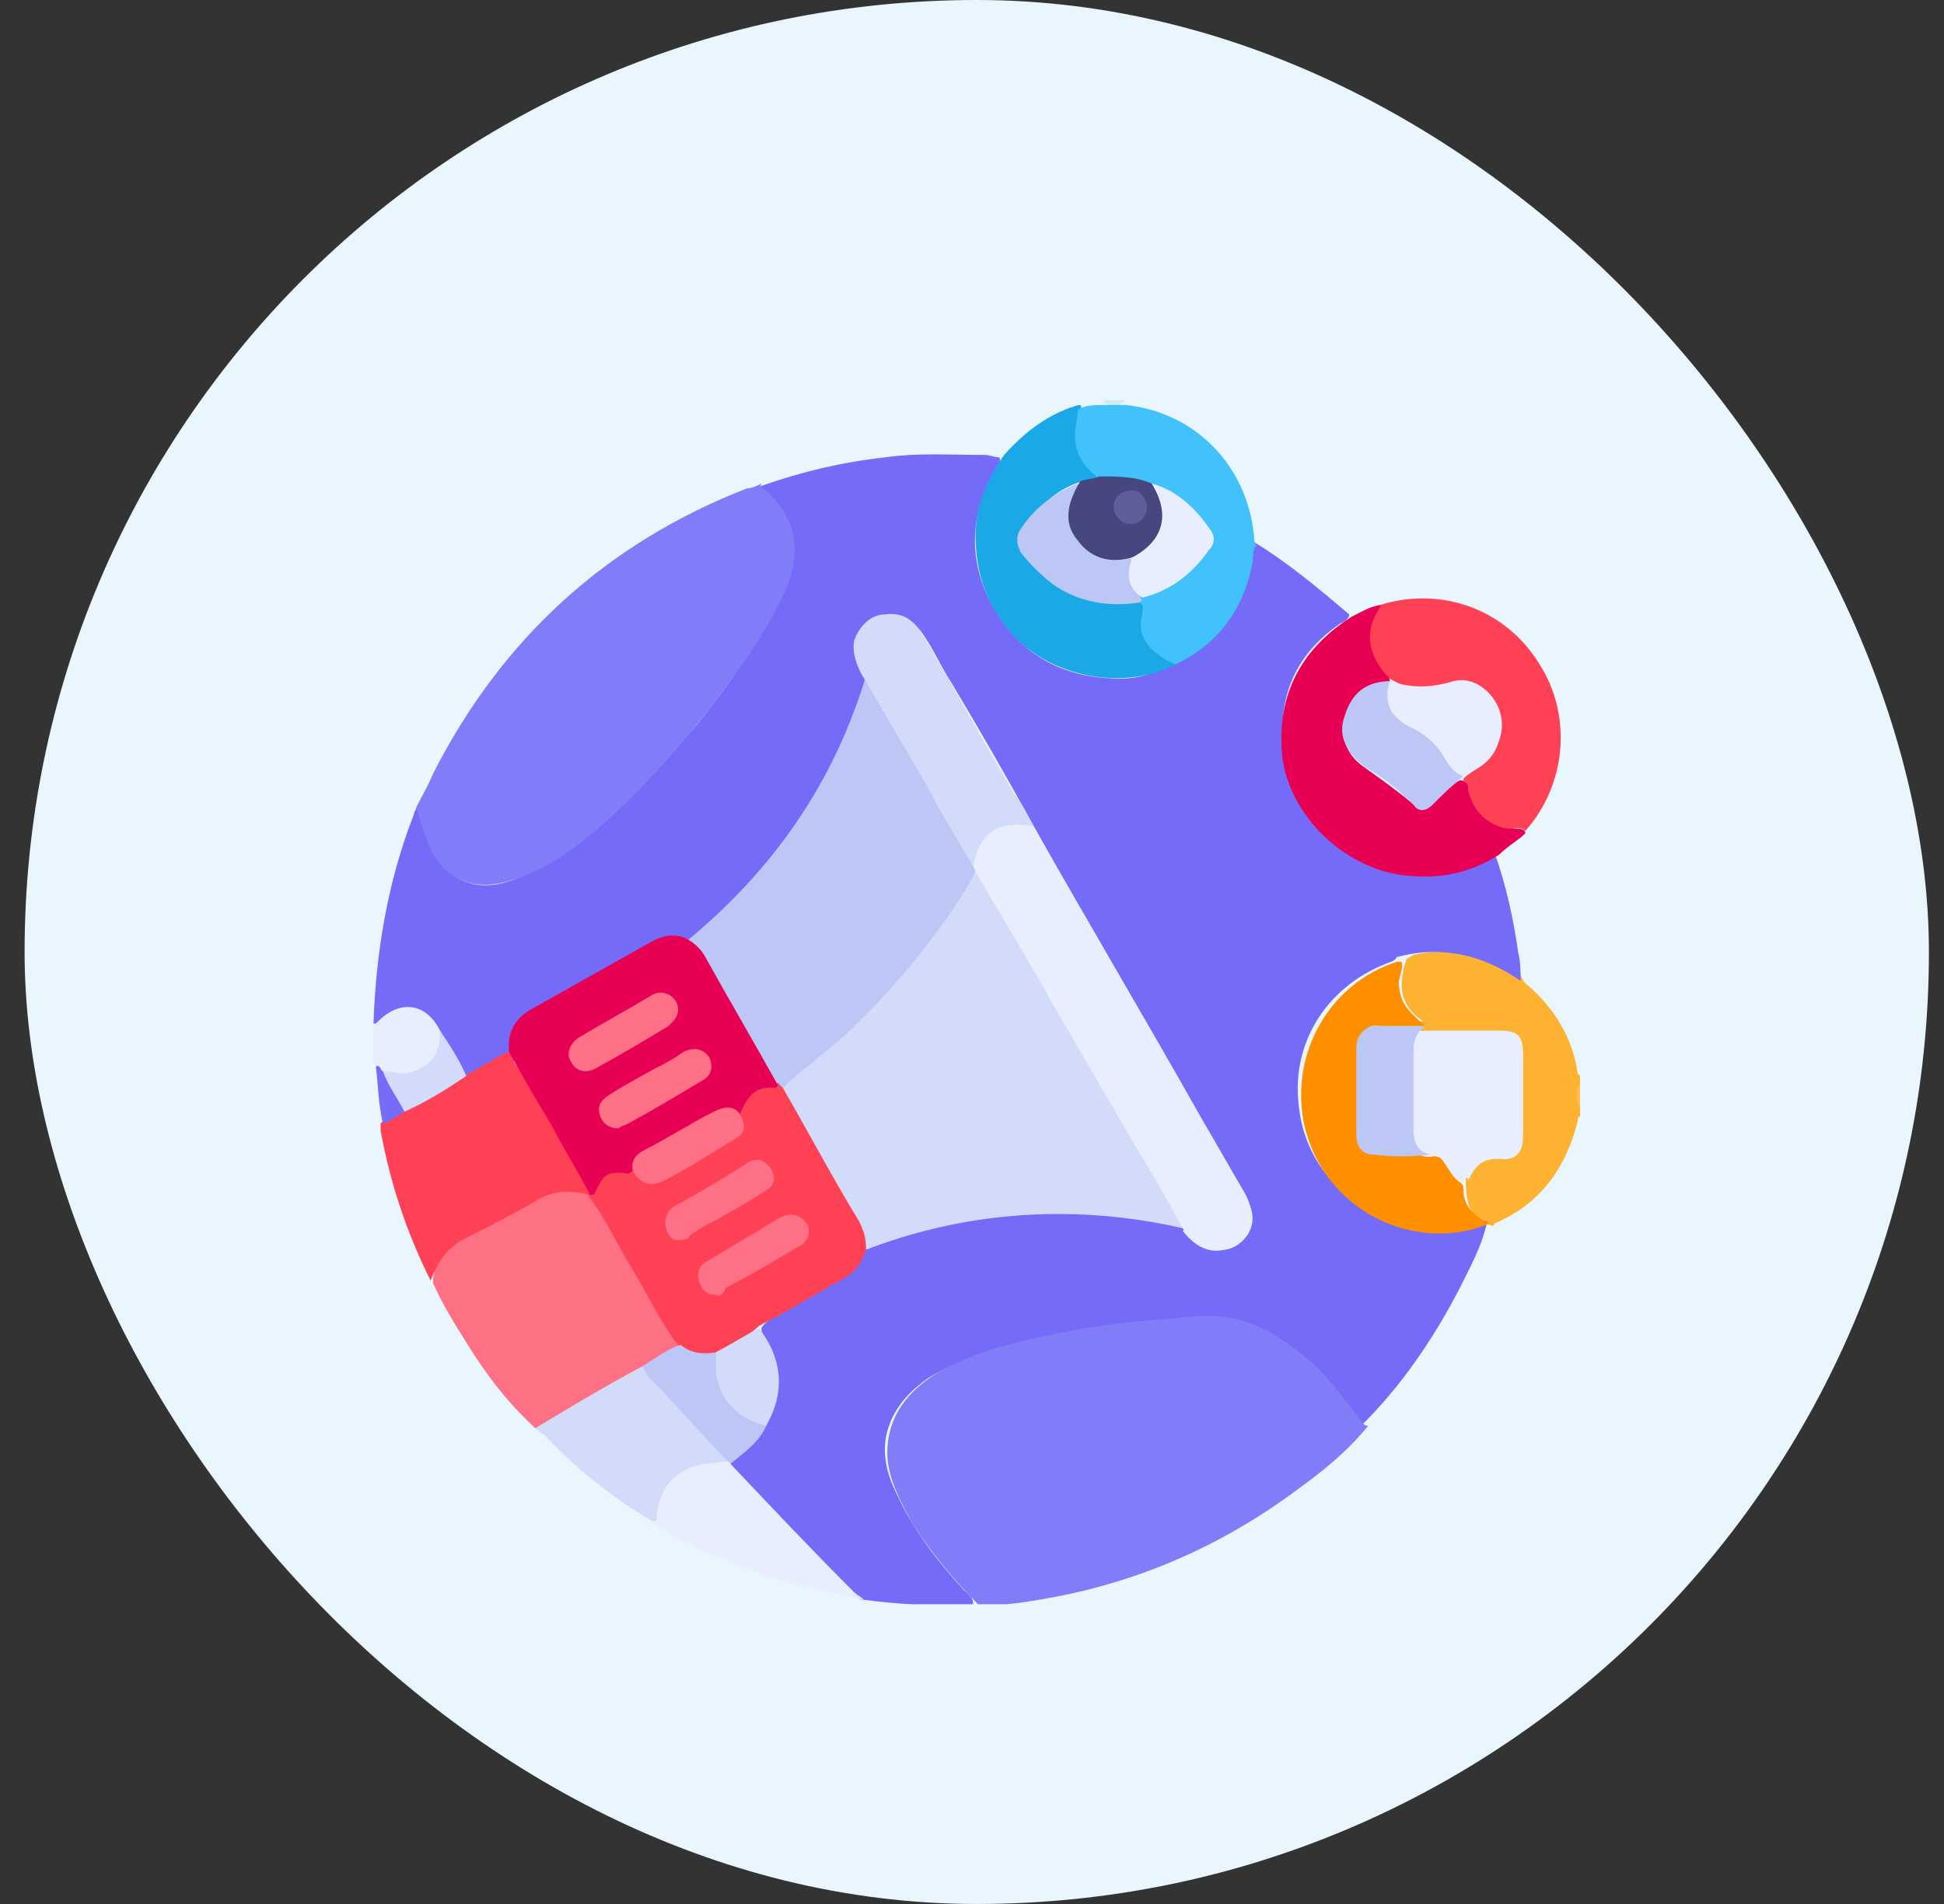 <svg width="49" height="48" viewBox="0 0 49 48" fill="none" xmlns="http://www.w3.org/2000/svg">
<rect x="0" y="0" width="49" height="48" fill="#333333" stroke="none"/>
<rect x="0.62" width="48" height="48" rx="24" fill="#E9F6FD"/>
<g clip-path="url(#clip0_13287_16718)">
<path d="M38.447 24.787C39.167 25.386 39.647 26.166 39.767 27.066C39.767 27.066 39.767 27.066 39.827 27.126C39.827 27.186 39.827 27.246 39.827 27.306C39.767 27.486 39.767 27.726 39.827 27.906C39.827 27.966 39.827 28.086 39.827 28.146C39.767 28.146 39.767 28.206 39.767 28.266C39.467 29.465 38.807 30.365 37.667 30.845C37.667 30.905 37.607 30.905 37.607 30.905C37.067 30.725 36.947 30.425 36.947 29.705C37.008 29.525 37.187 29.405 37.307 29.226C37.427 29.046 37.607 29.046 37.787 29.046C38.267 29.046 38.387 28.926 38.387 28.446C38.387 27.846 38.387 27.186 38.387 26.586C38.387 26.106 38.267 25.986 37.787 25.986C37.187 25.986 36.588 25.986 35.988 25.986C35.568 25.986 35.148 26.046 34.668 25.926C34.668 25.746 34.668 25.746 34.848 25.746C35.208 25.746 35.508 25.746 35.868 25.746C35.328 25.386 35.208 24.907 35.448 24.187C35.508 24.127 35.568 24.127 35.628 24.067C36.588 23.887 37.487 24.007 38.327 24.547C38.327 24.607 38.387 24.727 38.447 24.787Z" fill="#FEB232"/>
<path d="M9.354 26.106C9.414 26.046 9.414 25.926 9.414 25.866C9.594 25.506 9.894 25.326 10.314 25.326C10.734 25.386 11.034 25.566 11.154 25.986C11.214 26.826 10.554 27.306 9.714 27.066C9.594 27.066 9.534 26.946 9.474 26.886C9.354 26.766 9.474 26.646 9.354 26.526C9.354 26.406 9.354 26.286 9.354 26.106Z" fill="#E8EEFE"/>
<path d="M39.827 27.906C39.707 27.726 39.707 27.486 39.827 27.306C39.827 27.486 39.827 27.726 39.827 27.906Z" fill="#FEC056"/>
<path d="M28.37 10.09C28.19 10.27 28.01 10.27 27.83 10.15V10.09C28.01 10.09 28.19 10.09 28.37 10.09Z" fill="#CAEDFD"/>
<path d="M11.094 25.986C10.734 25.266 10.074 25.206 9.534 25.746C9.474 25.806 9.474 25.806 9.414 25.806C9.474 24.007 9.774 22.207 10.434 20.528C10.434 20.468 10.494 20.408 10.494 20.348C10.674 20.348 10.614 20.468 10.614 20.588C10.674 20.887 10.794 21.127 10.914 21.427C11.274 22.147 11.874 22.447 12.653 22.267C13.313 22.087 13.913 21.727 14.453 21.367C15.653 20.468 16.672 19.328 17.632 18.188C18.352 17.288 19.012 16.329 19.552 15.309C19.732 14.949 19.912 14.589 19.972 14.169C20.032 13.509 19.792 12.97 19.312 12.55C19.252 12.49 19.012 12.43 19.192 12.25C20.212 11.89 21.231 11.65 22.311 11.53C23.151 11.41 23.991 11.47 24.83 11.47C24.95 11.47 25.07 11.53 25.19 11.53C25.25 11.71 25.13 11.77 25.07 11.89C24.41 13.029 24.41 14.229 25.07 15.369C25.79 16.569 26.87 17.108 28.25 17.108C28.669 17.108 29.089 16.988 29.509 16.748C30.649 16.149 31.369 15.189 31.429 13.869C31.429 13.809 31.429 13.689 31.549 13.629C32.449 14.169 33.228 14.829 34.008 15.489C34.008 15.609 33.888 15.669 33.768 15.729C32.809 16.389 32.329 17.288 32.329 18.368C32.269 20.408 33.828 21.907 35.628 21.967C36.288 21.967 36.888 21.847 37.427 21.547C37.487 21.487 37.607 21.427 37.667 21.487C37.967 22.327 38.147 23.167 38.267 24.007C38.327 24.247 38.327 24.487 38.327 24.727C37.367 24.067 36.348 23.827 35.208 24.127C35.148 24.247 35.028 24.247 34.908 24.307C33.408 24.907 32.509 26.346 32.748 27.966C32.928 29.465 34.128 30.665 35.628 30.905C36.108 30.965 36.528 30.965 37.007 30.845C37.127 30.785 37.247 30.785 37.427 30.785H37.487C37.367 31.385 37.067 31.925 36.767 32.525C36.108 33.784 35.328 34.924 34.368 35.884C34.188 35.944 34.128 35.764 34.068 35.704C33.768 35.284 33.408 34.864 33.048 34.504C32.389 33.904 31.729 33.424 30.889 33.304C30.349 33.184 29.809 33.245 29.269 33.304C27.95 33.424 26.63 33.604 25.31 33.964C24.651 34.144 23.991 34.384 23.391 34.744C22.971 35.044 22.611 35.404 22.431 35.884C22.191 36.484 22.311 37.084 22.611 37.683C23.031 38.583 23.631 39.363 24.291 40.083C24.41 40.203 24.53 40.263 24.53 40.443C23.571 40.503 22.611 40.443 21.711 40.323C21.231 40.143 20.991 39.723 20.692 39.423C20.572 39.303 20.451 39.123 20.332 39.003C19.672 38.403 19.132 37.683 18.472 37.084C18.472 37.084 18.412 37.023 18.412 36.904C18.412 36.784 18.532 36.724 18.652 36.664C18.952 36.484 19.132 36.184 19.312 35.884C19.672 35.104 19.672 34.384 19.252 33.664C19.192 33.604 19.192 33.544 19.192 33.484C19.252 33.364 19.372 33.304 19.432 33.245C19.972 32.944 20.512 32.585 21.111 32.285C21.411 32.105 21.651 31.925 21.771 31.565C21.771 31.505 21.831 31.445 21.891 31.445C22.431 31.205 23.031 31.025 23.631 30.905C24.71 30.665 25.73 30.485 26.81 30.545C27.83 30.545 28.849 30.605 29.809 30.905C29.929 30.965 29.989 31.085 30.109 31.205C30.409 31.505 30.829 31.625 31.189 31.385C31.549 31.145 31.669 30.725 31.489 30.365C31.129 29.645 30.709 28.925 30.289 28.206C28.909 25.746 27.47 23.347 26.09 20.887C25.43 19.688 24.71 18.428 23.991 17.228C23.751 16.869 23.571 16.449 23.331 16.089C23.151 15.789 22.911 15.549 22.491 15.609C21.951 15.609 21.591 16.149 21.771 16.689C21.831 16.808 21.891 16.928 21.891 17.049C21.891 17.288 21.771 17.528 21.711 17.768C20.931 19.868 19.732 21.667 18.112 23.167C17.872 23.407 17.692 23.647 17.392 23.767C17.032 23.707 16.732 23.827 16.433 24.007C15.533 24.547 14.573 25.087 13.673 25.626C13.313 25.806 13.073 26.046 13.073 26.526C13.073 26.586 13.073 26.646 13.013 26.706C12.713 26.946 12.354 27.126 12.054 27.306C11.994 27.366 11.934 27.366 11.874 27.306C11.454 26.826 11.214 26.406 11.094 25.986Z" fill="#746BF8"/>
<path d="M24.651 40.443C24.051 39.843 23.511 39.183 23.031 38.463C22.731 37.923 22.431 37.383 22.371 36.784C22.311 35.824 22.791 35.164 23.511 34.684C24.471 34.084 25.55 33.844 26.69 33.605C27.59 33.425 28.549 33.304 29.509 33.245C30.049 33.185 30.589 33.125 31.129 33.245C31.909 33.425 32.569 33.904 33.168 34.444C33.588 34.864 33.948 35.344 34.308 35.824C34.368 35.884 34.368 35.944 34.488 35.944C33.948 36.604 33.348 37.084 32.688 37.563C30.829 38.943 28.79 39.843 26.57 40.263C25.91 40.383 25.25 40.503 24.651 40.443Z" fill="#817DF8"/>
<path d="M13.493 36.004C12.773 35.344 12.234 34.624 11.754 33.844C11.454 33.365 11.154 32.885 10.914 32.345C10.914 31.865 11.154 31.565 11.514 31.325C12.174 30.905 12.893 30.485 13.613 30.125C14.033 29.945 14.453 29.886 14.873 30.065C14.993 30.125 15.053 30.245 15.113 30.365C15.773 31.505 16.433 32.645 17.092 33.724C17.152 33.785 17.152 33.844 17.152 33.904C16.852 34.144 16.492 34.264 16.193 34.504C15.413 34.984 14.573 35.404 13.793 35.884C13.673 35.944 13.613 36.004 13.493 36.004Z" fill="#FE7185"/>
<path d="M14.873 30.125C14.393 30.005 13.973 30.005 13.553 30.245C12.953 30.605 12.354 30.905 11.754 31.205C11.274 31.445 11.034 31.805 10.854 32.285C10.254 31.085 9.834 29.825 9.594 28.506C9.594 28.446 9.594 28.386 9.594 28.326C9.714 28.146 9.954 28.086 10.134 27.966C10.554 27.726 10.974 27.486 11.394 27.246C11.514 27.186 11.574 27.126 11.694 27.126C12.054 26.946 12.414 26.706 12.773 26.526C12.893 26.526 12.953 26.646 12.953 26.766C13.613 27.786 14.213 28.746 14.813 29.765C14.873 29.885 14.933 29.945 14.873 30.125Z" fill="#FE4155"/>
<path d="M13.493 36.004C14.393 35.464 15.293 34.924 16.193 34.444C16.672 34.864 17.092 35.284 17.512 35.764C17.752 36.064 18.052 36.304 18.292 36.544C18.352 36.604 18.472 36.664 18.412 36.844C18.232 36.904 17.992 36.904 17.812 36.964C17.092 37.084 16.733 37.504 16.613 38.103C16.613 38.223 16.672 38.403 16.433 38.343C15.413 37.743 14.513 37.024 13.733 36.184C13.613 36.124 13.553 36.064 13.493 36.004Z" fill="#D2DBFA"/>
<path d="M16.433 38.403C16.552 38.403 16.552 38.283 16.552 38.223C16.613 37.504 17.032 37.024 17.752 36.904C17.932 36.904 18.172 36.844 18.352 36.844C18.352 36.844 18.412 36.844 18.412 36.904C19.432 37.983 20.451 39.063 21.531 40.143C21.591 40.203 21.711 40.263 21.771 40.323C21.051 40.203 20.392 40.023 19.672 39.843C18.532 39.483 17.452 39.003 16.433 38.403Z" fill="#E8EEFE"/>
<path d="M10.194 28.026C10.014 28.146 9.834 28.266 9.654 28.326C9.534 27.846 9.534 27.366 9.474 26.886C9.594 26.826 9.594 27.006 9.654 27.006C9.894 27.306 10.134 27.606 10.194 28.026Z" fill="#756CF8"/>
<path d="M19.192 12.19C19.132 12.31 19.252 12.31 19.312 12.37C20.092 13.089 20.212 13.929 19.792 14.889C19.312 15.969 18.592 16.928 17.872 17.888C17.152 18.788 16.372 19.688 15.533 20.468C14.753 21.188 13.913 21.907 12.833 22.207C12.234 22.387 11.694 22.327 11.274 21.967C10.974 21.727 10.794 21.307 10.674 20.948C10.614 20.768 10.554 20.528 10.494 20.348C10.614 20.108 10.794 19.808 10.914 19.508C12.653 16.089 15.293 13.689 18.832 12.31C18.952 12.31 19.072 12.25 19.192 12.19Z" fill="#817DF8"/>
<path d="M29.629 16.749C28.37 17.408 26.57 17.108 25.55 16.029C24.89 15.309 24.59 14.469 24.59 13.509C24.59 12.73 24.89 12.07 25.31 11.47C25.79 10.93 26.33 10.51 26.99 10.27C27.05 10.27 27.11 10.21 27.23 10.21C27.29 10.33 27.29 10.45 27.23 10.51C27.11 10.99 27.23 11.47 27.65 11.77C27.71 11.83 27.77 11.89 27.77 11.95C27.65 12.13 27.41 12.07 27.29 12.13C26.69 12.31 26.27 12.67 25.91 13.21C25.79 13.449 25.73 13.629 25.91 13.809C26.57 14.709 27.41 15.129 28.49 15.009C28.61 15.009 28.73 14.949 28.849 15.009C28.969 15.069 28.969 15.249 28.969 15.369C28.849 15.909 29.089 16.209 29.509 16.449C29.509 16.629 29.629 16.629 29.629 16.749Z" fill="#1AA8E7"/>
<path d="M29.629 16.749C29.509 16.689 29.329 16.629 29.209 16.509C28.849 16.269 28.669 15.909 28.79 15.489C28.79 15.369 28.849 15.249 28.73 15.189C28.73 15.129 28.79 15.129 28.79 15.069C29.389 14.829 29.929 14.529 30.349 13.989C30.589 13.689 30.589 13.509 30.349 13.21C29.989 12.79 29.569 12.37 28.969 12.25C28.669 12.13 28.37 12.07 28.01 12.13C27.89 12.13 27.77 12.13 27.71 12.07C27.41 11.83 27.17 11.59 27.11 11.17C27.05 10.87 27.17 10.57 27.17 10.33C27.35 10.21 27.59 10.21 27.83 10.21C28.01 10.21 28.19 10.21 28.37 10.21C30.109 10.39 31.429 11.71 31.609 13.509C31.609 13.569 31.609 13.689 31.669 13.749C31.549 13.869 31.609 14.109 31.549 14.289C31.309 15.429 30.649 16.269 29.629 16.749Z" fill="#42C2FB"/>
<path d="M37.787 21.547C37.127 21.967 36.408 22.147 35.628 22.087C34.068 22.027 32.569 20.708 32.329 19.148C32.149 17.588 32.748 16.389 34.068 15.549C34.308 15.429 34.488 15.309 34.788 15.249C34.848 15.369 34.848 15.369 34.788 15.489C34.668 15.729 34.608 15.969 34.608 16.209C34.608 16.449 34.728 16.629 34.848 16.809C34.908 16.929 35.028 16.989 35.028 17.169C34.968 17.288 34.848 17.229 34.728 17.288C34.248 17.409 33.948 17.708 33.888 18.188C33.828 18.668 33.948 19.028 34.368 19.328C34.788 19.628 35.208 19.928 35.568 20.228C35.748 20.408 35.868 20.408 36.048 20.228C36.228 20.048 36.408 19.928 36.588 19.808C36.708 19.748 36.767 19.628 36.888 19.688C37.007 19.748 37.067 19.808 37.067 19.928C37.187 20.528 37.547 20.828 38.207 20.888C38.267 20.888 38.447 20.888 38.447 21.008C38.267 21.188 38.027 21.308 37.787 21.547Z" fill="#E70054"/>
<path d="M35.028 17.109C35.028 17.109 35.028 17.049 34.968 17.049C34.488 16.509 34.368 15.909 34.788 15.309V15.249C36.348 14.769 37.967 15.369 38.807 16.749C39.647 18.068 39.467 19.808 38.447 20.948C38.327 20.828 38.147 20.888 37.967 20.888C37.427 20.768 37.127 20.408 37.007 19.928C37.007 19.808 37.007 19.748 36.888 19.688V19.628C37.007 19.508 37.127 19.448 37.307 19.328C37.847 18.968 37.907 18.368 37.667 17.889C37.427 17.409 36.828 17.109 36.348 17.349C35.868 17.529 35.448 17.349 35.028 17.109C35.028 17.169 35.028 17.169 35.028 17.109Z" fill="#FE4155"/>
<path d="M37.547 30.845C35.688 31.625 33.348 30.545 32.868 28.326C32.508 26.526 33.528 24.787 35.208 24.247C35.268 24.247 35.328 24.247 35.328 24.247C35.388 24.487 35.208 24.667 35.268 24.907C35.328 25.327 35.508 25.506 35.928 25.866C35.568 25.866 35.208 25.866 34.848 25.866C34.728 25.866 34.608 25.806 34.548 25.926C34.308 26.226 34.248 26.526 34.248 26.886C34.248 27.426 34.248 27.906 34.248 28.446C34.248 28.926 34.428 29.106 34.908 29.106C35.268 29.106 35.628 29.106 35.928 29.106C36.168 29.046 36.348 29.166 36.468 29.406C36.587 29.585 36.648 29.706 36.828 29.826C36.888 29.885 36.888 29.945 36.888 30.005C36.888 30.365 37.127 30.665 37.547 30.845Z" fill="#FE9000"/>
<path d="M36.888 29.765C36.648 29.765 36.588 29.526 36.468 29.405C36.348 29.226 36.288 29.106 36.048 29.166C35.688 29.166 35.568 28.986 35.568 28.626C35.568 28.146 35.568 27.606 35.568 27.126C35.568 26.946 35.568 26.706 35.568 26.526C35.568 26.226 35.688 26.046 35.988 25.986C36.588 25.986 37.247 25.986 37.847 25.986C38.207 25.986 38.387 26.166 38.387 26.586C38.387 27.306 38.387 27.966 38.387 28.686C38.387 29.046 38.207 29.226 37.907 29.226C37.427 29.166 37.187 29.346 37.008 29.765C37.008 29.645 36.947 29.705 36.888 29.765Z" fill="#E8EEFE"/>
<path d="M35.928 25.866C35.688 26.046 35.628 26.226 35.628 26.526C35.628 27.186 35.628 27.846 35.628 28.506C35.628 28.806 35.748 29.046 36.048 29.106C35.568 29.166 35.088 29.166 34.608 29.106C34.308 29.106 34.188 28.866 34.188 28.626C34.188 27.906 34.188 27.126 34.188 26.406C34.188 26.166 34.308 25.986 34.548 25.866C35.028 25.866 35.508 25.866 35.928 25.866Z" fill="#BDC7F6"/>
<path d="M10.194 28.026C10.014 27.666 9.774 27.366 9.654 27.006C9.894 27.006 10.194 27.126 10.434 27.006C10.914 26.826 11.094 26.526 11.094 25.986C11.334 26.346 11.574 26.706 11.754 27.126C11.214 27.486 10.734 27.786 10.194 28.026Z" fill="#D2DBFA"/>
<path d="M29.809 30.965C28.79 30.725 27.71 30.605 26.69 30.605C25.01 30.605 23.391 30.905 21.831 31.505C21.411 30.425 20.692 29.465 20.152 28.446C19.972 28.086 19.732 27.846 19.612 27.486C19.612 27.306 19.732 27.246 19.792 27.186C20.631 26.526 21.411 25.866 22.131 25.087C22.971 24.187 23.691 23.227 24.351 22.147C24.41 22.027 24.471 21.907 24.53 21.847C24.651 21.847 24.651 21.967 24.71 22.027C26.33 24.787 27.89 27.546 29.449 30.245C29.629 30.485 29.869 30.665 29.809 30.965Z" fill="#D2DBFA"/>
<path d="M24.59 21.847C24.59 22.087 24.411 22.267 24.291 22.507C23.451 23.827 22.431 25.027 21.291 26.106C20.811 26.526 20.332 26.886 19.852 27.306C19.792 27.366 19.732 27.426 19.732 27.486C19.672 27.486 19.612 27.426 19.552 27.366C18.952 26.406 18.412 25.387 17.872 24.427C17.692 24.127 17.512 23.947 17.332 23.707C19.432 21.967 20.931 19.868 21.771 17.229C21.771 17.169 21.831 17.109 21.831 17.049C21.951 17.049 22.011 17.169 22.011 17.229C22.851 18.728 23.691 20.168 24.59 21.667C24.53 21.667 24.59 21.727 24.59 21.847Z" fill="#BDC7F6"/>
<path d="M29.809 30.965C29.449 30.305 29.089 29.645 28.669 28.986C27.95 27.726 27.23 26.526 26.51 25.267C25.91 24.187 25.25 23.107 24.651 22.087C24.59 22.027 24.59 21.907 24.53 21.847C24.471 21.427 24.651 21.128 24.95 20.948C25.25 20.708 25.67 20.588 26.03 20.828C27.83 23.887 29.569 27.006 31.369 30.065C31.669 30.605 31.609 31.145 31.129 31.385C30.649 31.685 30.169 31.505 29.809 31.025C29.869 31.025 29.809 30.965 29.809 30.965Z" fill="#E8EEFE"/>
<path d="M19.612 27.306C19.672 27.366 19.672 27.366 19.732 27.426C20.392 28.566 20.991 29.705 21.651 30.785C21.771 31.025 21.831 31.205 21.831 31.505C21.711 31.865 21.531 32.105 21.171 32.285C20.512 32.645 19.852 33.065 19.132 33.424C18.832 33.724 18.412 33.904 18.052 34.144C17.812 34.204 17.572 34.204 17.332 34.084C17.212 34.024 17.152 34.024 17.092 33.904C16.613 33.304 16.313 32.585 15.893 31.925C15.533 31.325 15.233 30.665 14.813 30.125C14.873 30.005 14.873 29.885 14.993 29.765C15.233 29.405 15.533 29.405 15.893 29.465C16.313 29.765 16.372 29.765 16.852 29.525C17.272 29.285 17.692 28.985 18.172 28.746C18.592 28.506 18.652 28.446 18.592 27.966C18.772 27.426 19.012 27.246 19.612 27.306Z" fill="#FE4155"/>
<path d="M15.953 29.525C15.893 29.525 15.893 29.585 15.833 29.585C15.293 29.525 15.233 29.585 14.993 30.065C14.993 30.125 14.933 30.125 14.873 30.125C14.573 29.525 14.213 28.986 13.913 28.386C13.553 27.786 13.193 27.186 12.833 26.526C12.773 25.986 13.013 25.626 13.493 25.387C14.453 24.847 15.413 24.307 16.372 23.767C16.672 23.587 16.972 23.527 17.272 23.647C17.512 23.767 17.692 23.947 17.812 24.187C18.412 25.267 19.012 26.286 19.612 27.366L19.552 27.426C19.012 27.366 18.832 27.666 18.652 28.086C18.292 27.966 18.052 28.086 17.752 28.266C17.392 28.506 16.972 28.746 16.552 28.926C16.253 29.046 16.013 29.166 15.953 29.525Z" fill="#E70054"/>
<path d="M26.03 20.828C25.73 20.768 25.43 20.768 25.13 20.888C24.77 21.068 24.59 21.428 24.53 21.848C24.111 21.128 23.691 20.468 23.331 19.748C22.791 18.848 22.251 17.888 21.711 16.989C21.591 16.749 21.471 16.449 21.531 16.149C21.651 15.789 21.951 15.489 22.311 15.489C22.731 15.429 23.031 15.609 23.271 16.029C24.051 17.349 24.77 18.668 25.55 19.988C25.73 20.228 25.91 20.528 26.03 20.828Z" fill="#D2DBFA"/>
<path d="M17.152 33.904C17.452 34.144 17.752 34.144 18.112 34.084C18.232 34.204 18.172 34.324 18.172 34.444C18.172 35.044 18.472 35.524 19.012 35.764C19.132 35.824 19.252 35.824 19.312 35.944C19.132 36.364 18.772 36.604 18.412 36.904L18.352 36.844C17.692 36.184 17.092 35.464 16.433 34.804C16.312 34.684 16.253 34.564 16.193 34.444C16.492 34.264 16.792 34.024 17.152 33.904Z" fill="#BDC7F6"/>
<path d="M19.312 35.944C18.532 35.764 17.992 35.164 18.052 34.324C18.052 34.264 18.052 34.145 18.052 34.084C18.412 33.904 18.772 33.665 19.132 33.485C19.732 34.264 19.792 35.104 19.312 35.944Z" fill="#D2DBFA"/>
<path d="M28.79 15.129L28.73 15.189C27.95 15.309 27.17 15.189 26.51 14.709C26.21 14.469 25.97 14.229 25.73 13.929C25.61 13.689 25.61 13.509 25.73 13.329C26.09 12.79 26.57 12.43 27.17 12.19C27.23 12.31 27.11 12.37 27.11 12.49C26.87 12.909 26.93 13.329 27.23 13.689C27.47 14.049 27.89 14.169 28.31 14.109C28.37 14.109 28.49 14.049 28.549 14.109C28.49 14.409 28.549 14.769 28.79 15.129Z" fill="#BDC7F6"/>
<path d="M28.55 14.05C27.95 14.23 27.47 14.05 27.17 13.63C26.81 13.21 26.87 12.73 27.23 12.13C27.41 12.07 27.59 12.07 27.71 12.01C28.19 12.01 28.61 12.01 29.03 12.19C29.45 12.49 29.39 12.91 29.27 13.33C29.21 13.69 29.03 14.05 28.55 14.05Z" fill="#47477F"/>
<path d="M28.549 14.049C29.329 13.629 29.509 12.97 29.029 12.19C29.689 12.37 30.169 12.85 30.529 13.389C30.649 13.569 30.589 13.749 30.469 13.869C30.049 14.469 29.509 14.889 28.79 15.069C28.43 14.829 28.37 14.469 28.549 14.049Z" fill="#E8EEFE"/>
<path d="M36.888 19.568C36.587 19.808 36.348 20.048 36.108 20.288C35.928 20.468 35.748 20.468 35.628 20.288C35.268 19.928 34.908 19.628 34.488 19.388C33.948 19.028 33.708 18.548 33.888 18.068C34.068 17.468 34.428 17.169 35.088 17.169C35.148 17.228 35.148 17.348 35.148 17.408C35.088 17.768 35.208 18.008 35.508 18.128C35.988 18.428 36.408 18.728 36.648 19.268C36.708 19.388 36.828 19.448 36.888 19.568Z" fill="#BDC7F6"/>
<path d="M36.888 19.568C36.708 19.508 36.587 19.388 36.468 19.208C36.288 18.848 35.988 18.548 35.628 18.368C35.088 18.128 34.848 17.768 35.028 17.169C35.568 17.349 36.048 17.349 36.648 17.169C37.127 17.049 37.607 17.409 37.787 17.888C37.967 18.368 37.787 18.908 37.367 19.268C37.247 19.388 37.067 19.448 36.888 19.568Z" fill="#E8EEFE"/>
<path d="M15.953 29.526C15.893 29.286 16.013 29.106 16.253 28.986C16.852 28.686 17.392 28.326 17.992 28.026C18.232 27.906 18.472 27.846 18.652 28.086C18.832 28.446 18.772 28.566 18.472 28.746C17.872 29.106 17.332 29.465 16.732 29.765C16.372 29.945 16.133 29.825 15.953 29.526Z" fill="#FE7085"/>
<path d="M18.052 32.645C17.812 32.645 17.692 32.525 17.632 32.345C17.572 32.165 17.572 31.925 17.812 31.805C18.112 31.625 18.412 31.445 18.712 31.265C19.012 31.085 19.312 30.905 19.612 30.725C19.912 30.545 20.152 30.605 20.332 30.845C20.451 31.025 20.392 31.325 20.092 31.445C19.492 31.805 18.892 32.165 18.292 32.465C18.232 32.645 18.112 32.705 18.052 32.645Z" fill="#FE7085"/>
<path d="M17.092 31.265C16.972 31.265 16.852 31.205 16.792 30.965C16.732 30.785 16.792 30.545 16.972 30.425C17.632 30.065 18.232 29.706 18.892 29.286C19.132 29.166 19.312 29.286 19.432 29.466C19.552 29.645 19.552 29.885 19.312 30.005C18.952 30.245 18.532 30.485 18.112 30.725C17.872 30.845 17.632 30.965 17.392 31.145C17.392 31.205 17.272 31.265 17.092 31.265Z" fill="#FE7085"/>
<path d="M17.092 25.447C17.092 25.627 16.972 25.747 16.852 25.866C16.253 26.226 15.653 26.586 14.993 26.946C14.753 27.066 14.513 27.006 14.393 26.766C14.273 26.586 14.333 26.346 14.573 26.166C15.173 25.806 15.833 25.447 16.433 25.087C16.732 24.907 17.092 25.147 17.092 25.447Z" fill="#FE7085"/>
<path d="M15.593 28.446C15.353 28.446 15.173 28.326 15.113 28.086C15.053 27.846 15.173 27.726 15.353 27.606C15.713 27.366 16.073 27.186 16.492 26.946C16.732 26.826 16.972 26.706 17.212 26.526C17.452 26.406 17.692 26.406 17.872 26.646C17.992 26.886 17.932 27.126 17.692 27.246C17.092 27.606 16.492 27.966 15.833 28.326C15.713 28.386 15.653 28.386 15.593 28.446Z" fill="#FE7085"/>
<path d="M28.91 12.79C28.91 13.03 28.73 13.21 28.49 13.21C28.25 13.21 28.07 12.97 28.07 12.79C28.07 12.55 28.25 12.37 28.49 12.37C28.67 12.31 28.91 12.55 28.91 12.79Z" fill="#5E5E9A"/>
</g>
<defs>
<clipPath id="clip0_13287_16718">
<rect width="30.413" height="30.532" fill="white" transform="translate(9.414 9.91)"/>
</clipPath>
</defs>
</svg>
